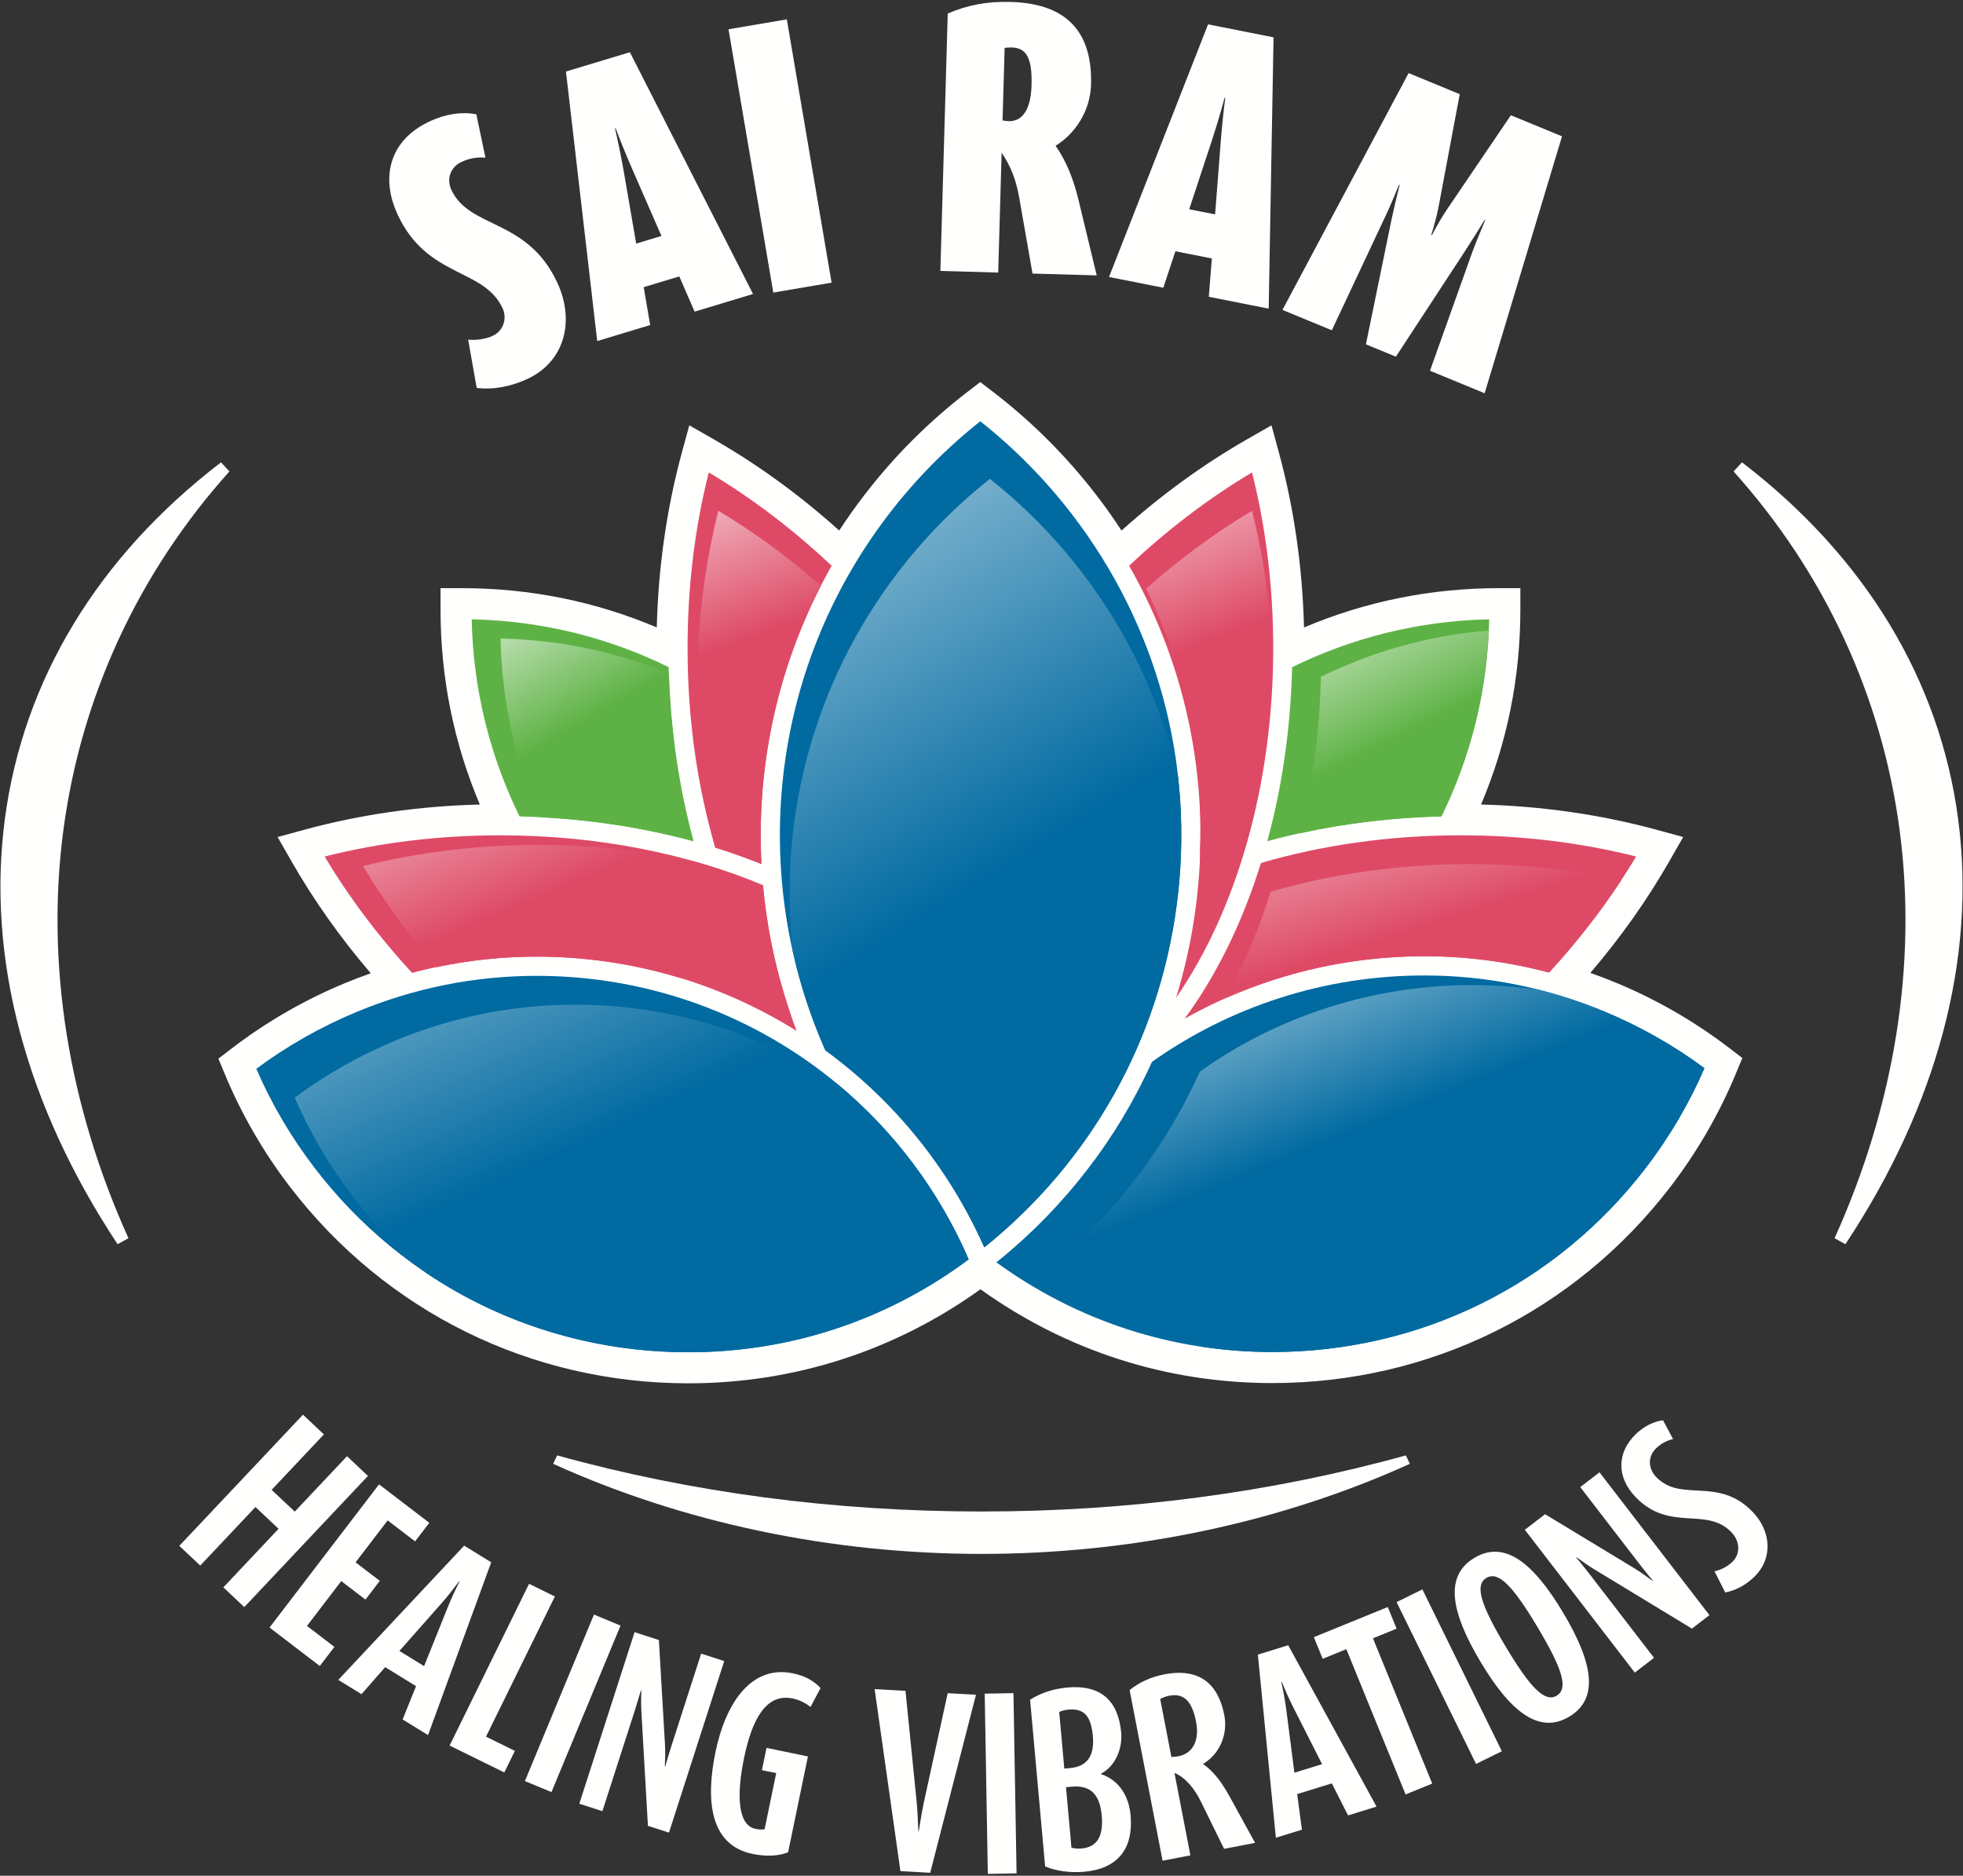 <svg version="1.1" xmlns="http://www.w3.org/2000/svg" xmlns:xlink="http://www.w3.org/1999/xlink" viewBox="0, 0, 494, 472">
  <rect x="0" y="0" width="494" height="472" fill="#333333" stroke="none"/>
  <defs>
    <linearGradient id="Gradient_1" gradientUnits="userSpaceOnUse" x1="327.544" y1="137.161" x2="373.175" y2="228.598">
      <stop offset="0" stop-color="#FFFFFE"/>
      <stop offset="0.532" stop-color="#5EB245"/>
      <stop offset="1" stop-color="#5EB245"/>
    </linearGradient>
    <linearGradient id="Gradient_2" gradientUnits="userSpaceOnUse" x1="275.169" y1="101.909" x2="320.323" y2="217.357">
      <stop offset="0" stop-color="#FFFFFE"/>
      <stop offset="0.532" stop-color="#DE4A66"/>
      <stop offset="1" stop-color="#DE4A66"/>
    </linearGradient>
    <linearGradient id="Gradient_3" gradientUnits="userSpaceOnUse" x1="122.641" y1="136.875" x2="170.755" y2="219.669">
      <stop offset="0" stop-color="#FFFFFE"/>
      <stop offset="0.532" stop-color="#5EB245"/>
      <stop offset="1" stop-color="#5EB245"/>
    </linearGradient>
    <linearGradient id="Gradient_4" gradientUnits="userSpaceOnUse" x1="308.437" y1="202.511" x2="371.099" y2="356.345">
      <stop offset="0" stop-color="#FFFFFE"/>
      <stop offset="0.532" stop-color="#006AA1"/>
      <stop offset="1" stop-color="#006AA1"/>
    </linearGradient>
    <linearGradient id="Gradient_5" gradientUnits="userSpaceOnUse" x1="151.146" y1="58.947" x2="337.716" y2="362.476">
      <stop offset="0" stop-color="#FFFFFE"/>
      <stop offset="0.532" stop-color="#006AA1"/>
      <stop offset="1" stop-color="#006AA1"/>
    </linearGradient>
    <linearGradient id="Gradient_6" gradientUnits="userSpaceOnUse" x1="91.455" y1="151.764" x2="208.061" y2="401.828">
      <stop offset="0" stop-color="#FFFFFE"/>
      <stop offset="0.532" stop-color="#006AA1"/>
      <stop offset="1" stop-color="#006AA1"/>
    </linearGradient>
    <linearGradient id="Gradient_7" gradientUnits="userSpaceOnUse" x1="335.734" y1="164.464" x2="376.359" y2="294.028">
      <stop offset="0" stop-color="#FFFFFE"/>
      <stop offset="0.532" stop-color="#DE4A66"/>
      <stop offset="1" stop-color="#DE4A66"/>
    </linearGradient>
    <linearGradient id="Gradient_8" gradientUnits="userSpaceOnUse" x1="164.562" y1="103.441" x2="205.361" y2="212.646">
      <stop offset="0" stop-color="#FFFFFE"/>
      <stop offset="0.532" stop-color="#DE4A66"/>
      <stop offset="1" stop-color="#DE4A66"/>
    </linearGradient>
    <linearGradient id="Gradient_9" gradientUnits="userSpaceOnUse" x1="113.336" y1="153.371" x2="168.596" y2="283.931">
      <stop offset="0" stop-color="#FFFFFE"/>
      <stop offset="0.532" stop-color="#DE4A66"/>
      <stop offset="1" stop-color="#DE4A66"/>
    </linearGradient>
  </defs>
  <g id="logo">
    <path d="M435.175,263.713 C426.439,257.021 416.83,251.486 406.613,247.259 C404.522,246.394 402.382,245.576 400.218,244.815 C407.854,235.89 414.538,226.445 420.12,216.681 L423.581,210.626 L416.852,208.791 C402.819,204.968 387.993,202.838 372.717,202.445 C379.281,186.95 382.606,170.474 382.606,153.403 L382.606,148.003 L377.207,148.003 C360.136,148.003 343.66,151.329 328.162,157.893 C327.769,142.622 325.637,127.794 321.812,113.758 L319.979,107.028 L313.923,110.49 C302.84,116.827 292.195,124.561 282.238,133.508 C280.255,130.473 278.154,127.506 275.964,124.655 C268.454,114.877 259.711,106.132 249.977,98.663 L246.687,96.138 L243.4,98.665 C233.674,106.141 224.938,114.894 217.435,124.68 C215.257,127.521 213.166,130.477 211.193,133.5 C201.241,124.557 190.6,116.826 179.518,110.49 L173.463,107.028 L171.629,113.758 C167.804,127.791 165.673,142.612 165.279,157.881 C149.789,151.324 133.322,148.003 116.263,148.003 L110.864,148.003 L110.864,153.403 C110.864,170.476 114.188,186.95 120.752,202.444 C105.469,202.835 90.633,204.966 76.589,208.791 L69.86,210.626 L73.321,216.681 C78.922,226.478 85.631,235.955 93.301,244.906 C91.101,245.679 88.925,246.512 86.796,247.395 C76.581,251.633 66.976,257.176 58.249,263.873 L54.959,266.397 L56.55,270.226 C60.769,280.388 66.323,289.987 73.057,298.756 C97.137,330.109 133.653,348.091 173.244,348.091 C199.831,348.091 225.191,339.915 246.738,324.421 C268.264,339.873 293.596,348.028 320.149,348.03 C359.779,348.03 396.318,330.017 420.396,298.61 C427.124,289.834 432.67,280.23 436.881,270.064 L438.465,266.234 z" fill="#FFFFFE"/>
    <path d="M325.172,167.889 C324.802,183.172 322.666,197.959 318.924,211.677 C332.648,207.94 347.443,205.805 362.727,205.435 C370.112,190.41 374.404,173.602 374.766,155.844 C357.007,156.206 340.199,160.502 325.172,167.889" fill="#5EB245"/>
    <path d="M332.421,170.306 C332.091,183.951 330.342,197.196 327.311,209.643 L327.311,209.643 C338.608,207.173 350.506,205.731 362.727,205.435 L362.727,205.435 C369.722,191.203 373.936,175.369 374.671,158.644 L374.671,158.644 C359.621,159.884 345.36,163.945 332.421,170.306" fill="url(#Gradient_1)"/>
    <path d="M300.92,228.288 C299.897,236.083 298.234,243.691 295.974,251.059 C310.968,229.372 320.413,197.97 320.413,163.083 C320.413,147.785 318.617,132.928 315.074,118.871 C304.19,125.371 293.82,133.251 284.153,142.361 C298.941,168.288 304.872,198.177 300.92,228.288" fill="#DE4A66"/>
    <path d="M288.448,148.11 C298.313,168.46 302.973,190.882 301.976,213.726 L301.976,213.726 C302.326,221.737 301.986,229.835 300.92,237.951 L300.92,237.951 C300.754,239.217 300.565,240.476 300.365,241.732 L300.365,241.732 C311.982,221.904 319.404,195.669 320.314,166.711 L320.314,166.711 C319.904,153.54 318.15,140.734 315.074,128.533 L315.074,128.533 C305.784,134.082 296.872,140.643 288.448,148.11" fill="url(#Gradient_2)"/>
    <path d="M174.513,211.682 C170.774,197.957 168.639,183.159 168.269,167.87 C153.249,160.494 136.45,156.205 118.703,155.844 C119.064,173.604 123.362,190.412 130.748,205.436 C146.021,205.809 160.799,207.943 174.513,211.682" fill="#5EB245"/>
    <path d="M135.855,205.634 C149.314,206.314 162.335,208.361 174.514,211.681 L174.514,211.681 C170.905,198.441 168.808,184.194 168.331,169.478 L168.331,169.478 C155.211,164.089 140.921,160.981 125.953,160.677 L125.953,160.677 C126.278,176.634 129.789,191.818 135.855,205.634" fill="url(#Gradient_3)"/>
    <path d="M403.626,254.481 C389.157,248.495 373.95,245.46 358.425,245.46 C333.24,245.46 309.467,253.332 289.889,267.209 C281.1,286.69 267.807,303.927 250.744,317.65 C271.064,332.412 294.985,340.214 320.144,340.214 C357.327,340.214 391.607,323.317 414.194,293.855 C420.127,286.115 425.08,277.692 428.932,268.794 C421.141,263.02 412.637,258.209 403.626,254.481" fill="#006AA1"/>
    <path d="M301.971,269.625 C293.182,289.107 279.889,306.343 262.826,320.067 L262.826,320.067 C275.057,328.952 288.599,335.296 302.925,338.955 L302.925,338.955 C308.58,339.778 314.327,340.214 320.144,340.214 L320.144,340.214 C357.327,340.214 391.607,323.317 414.193,293.855 L414.193,293.855 C420.127,286.115 425.08,277.692 428.932,268.794 L428.932,268.794 C421.141,263.02 412.636,258.21 403.626,254.481 L403.626,254.481 C398.335,252.292 392.943,250.502 387.474,249.106 L387.474,249.106 C381.875,248.291 376.212,247.877 370.506,247.877 L370.506,247.877 C345.322,247.877 321.548,255.749 301.971,269.625" fill="url(#Gradient_4)"/>
    <path d="M269.766,129.415 C263.052,120.674 255.297,112.807 246.692,106.009 C238.095,112.813 230.346,120.686 223.638,129.435 C193.033,169.354 188.642,221.245 207.699,264.292 C224.81,276.756 238.728,293.683 247.707,313.884 C274.482,292.349 291.643,261.851 296.129,227.659 C300.749,192.458 291.386,157.567 269.766,129.415" fill="#006AA1"/>
    <path d="M226.053,143.931 C204.351,172.239 195.845,206.564 199.52,239.489 L199.52,239.489 C201.424,247.974 204.154,256.286 207.699,264.293 L207.699,264.293 C224.809,276.757 238.728,293.683 247.707,313.884 L247.707,313.884 C274.482,292.349 291.642,261.852 296.129,227.659 L296.129,227.659 C297.542,216.892 297.641,206.155 296.487,195.634 L296.487,195.634 C292.314,177.06 284.121,159.457 272.182,143.911 L272.182,143.911 C265.467,135.17 257.712,127.303 249.108,120.507 L249.108,120.507 C240.51,127.309 232.762,135.182 226.053,143.931" fill="url(#Gradient_5)"/>
    <path d="M173.244,340.276 C136.101,340.276 101.844,323.408 79.256,293.996 C73.317,286.263 68.358,277.845 64.497,268.949 C72.283,263.168 80.783,258.35 89.791,254.613 C104.286,248.603 119.525,245.555 135.083,245.555 C182.524,245.555 224.983,273.495 243.775,316.904 C223.218,332.2 198.871,340.276 173.244,340.276" fill="#006AA1"/>
    <path d="M99.454,261.863 C90.447,265.6 81.947,270.417 74.161,276.198 L74.161,276.198 C78.022,285.094 82.981,293.512 88.92,301.245 L88.92,301.245 C94.372,308.345 100.51,314.706 107.199,320.282 L107.199,320.282 C126.426,333.216 149.23,340.276 173.244,340.276 L173.244,340.276 C198.871,340.276 223.218,332.2 243.775,316.904 L243.775,316.904 C236.242,299.503 224.899,284.597 210.964,272.97 L210.964,272.97 C191.838,260.087 168.945,252.804 144.747,252.804 L144.747,252.804 C129.189,252.804 113.95,255.852 99.454,261.863" fill="url(#Gradient_6)"/>
    <path d="M192.012,222.777 C173.123,214.835 150.374,210.193 125.913,210.193 C110.613,210.193 95.757,211.987 81.701,215.53 C87.839,225.808 95.225,235.617 103.698,244.819 C113.932,242.102 124.434,240.722 135.083,240.722 C158.8,240.722 181.312,247.441 200.477,259.426 C195.994,247.628 193.156,235.287 192.012,222.777" fill="#DE4A66"/>
    <path d="M367.528,210.193 C349.588,210.193 332.575,212.698 317.324,217.162 C313.619,229.079 308.681,240.1 302.579,249.784 C301.142,252.065 299.657,254.245 298.129,256.325 C316.138,246.237 336.774,240.627 358.425,240.627 C369.079,240.627 379.587,242.009 389.826,244.729 C398.264,235.553 405.622,225.774 411.74,215.53 C397.685,211.987 382.828,210.193 367.528,210.193" fill="#DE4A66"/>
    <path d="M319.74,224.408 C316.761,233.991 312.971,242.978 308.434,251.173 L308.434,251.173 C323.846,244.347 340.798,240.627 358.425,240.627 L358.425,240.627 C369.078,240.627 379.587,242.01 389.826,244.729 L389.826,244.729 C396.643,237.315 402.742,229.501 408.065,221.373 L408.065,221.373 C395.832,218.767 383.053,217.439 369.944,217.439 L369.944,217.439 C352.003,217.439 334.992,219.944 319.74,224.408" fill="url(#Gradient_7)"/>
    <path d="M191.627,217.415 C190.284,191.806 196.03,165.721 209.293,142.366 C199.625,133.254 189.253,125.373 178.367,118.871 C174.823,132.927 173.027,147.783 173.027,163.082 C173.027,181.021 175.529,198.034 179.994,213.28 C183.98,214.519 187.86,215.9 191.627,217.415" fill="#DE4A66"/>
    <path d="M175.443,172.746 C175.443,186.424 176.902,199.561 179.572,211.789 L179.572,211.789 C179.713,212.286 179.85,212.786 179.994,213.28 L179.994,213.28 C183.98,214.519 187.86,215.9 191.627,217.415 L191.627,217.415 C190.38,193.627 195.259,169.434 206.587,147.394 L206.587,147.394 C198.405,140.228 189.773,133.902 180.783,128.533 L180.783,128.533 C177.239,142.589 175.443,157.447 175.443,172.746" fill="url(#Gradient_8)"/>
    <path d="M353.796,366.227 C320.009,375.595 284.078,380.345 247.001,380.345 C209.922,380.345 173.99,375.595 140.204,366.226 L139.205,368.349 C171.899,383.178 209.174,391.016 247.001,391.016 C284.827,391.016 322.101,383.178 354.795,368.35 z" fill="#FFFFFE"/>
    <path d="M91.367,217.947 C96.652,226.795 102.866,235.294 109.898,243.36 L109.898,243.36 C118.159,241.619 126.573,240.723 135.084,240.723 L135.084,240.723 C147.126,240.723 158.856,242.463 169.998,245.737 L169.998,245.737 C180.182,247.853 189.966,251.222 199.145,255.728 L199.145,255.728 C195.433,245.058 193.037,233.987 192.012,222.777 L192.012,222.777 C186.506,220.463 180.663,218.437 174.553,216.716 L174.553,216.716 C162.343,214.058 149.229,212.608 135.579,212.608 L135.579,212.608 C120.279,212.608 105.423,214.403 91.367,217.947" fill="url(#Gradient_9)"/>
    <path d="M56.207,399.435 L70.101,384.701 L64.285,379.217 L50.392,393.952 L45.127,388.987 L76.248,355.983 L81.513,360.947 L68.36,374.895 L74.176,380.378 L87.328,366.43 L92.593,371.395 L61.472,404.399 z" fill="#FFFFFE"/>
    <path d="M67.828,409.545 L95.386,373.516 L108.039,383.193 L104.463,387.869 L97.557,382.587 L89.487,393.139 L95.578,397.797 L91.969,402.515 L85.878,397.857 L77.25,409.138 L84.156,414.419 L80.481,419.223 z" fill="#FFFFFE"/>
    <path d="M112.836,404.058 C113.702,401.928 114.773,399.67 115.626,397.975 L115.534,397.918 C114.405,399.444 112.874,401.418 111.364,403.153 L100.513,415.437 L106.724,419.256 z M101.325,432.675 L104.705,424.291 L96.93,419.511 L90.974,426.31 L85.131,422.717 L116.808,388.938 L123.617,393.125 L107.72,436.607 z" fill="#FFFFFE"/>
    <path d="M113.147,439.246 L133.142,398.538 L139.636,401.727 L122.307,437.008 L129.577,440.578 L126.911,446.006 z" fill="#FFFFFE"/>
    <path d="M132.096,448.18 L149.476,406.28 L156.16,409.053 L138.78,450.952 z" fill="#FFFFFE"/>
    <path d="M163.055,459.445 L161.418,430.895 C161.313,428.932 161.328,427.123 161.379,425.381 L161.276,425.347 C160.815,426.957 160.27,428.824 159.757,430.417 L151.595,455.753 L145.787,453.882 L159.694,410.713 L165.81,412.683 L167.359,439.218 C167.446,441.062 167.395,442.804 167.309,444.478 L167.412,444.511 C167.857,442.953 168.352,441.241 168.866,439.647 L176.448,416.11 L182.255,417.981 L168.348,461.15 z" fill="#FFFFFE"/>
    <path d="M189.367,466.504 C178.843,464.326 177.452,453.45 180.067,440.811 C182.529,428.911 188.855,418.858 199.538,421.068 C202.553,421.692 204.78,422.925 206.494,424.769 L203.963,429.539 C202.888,428.6 201.136,427.741 199.444,427.391 C192.727,426.002 189.219,432.831 187.26,442.298 C185.324,451.659 185.623,459.276 190.118,460.207 C190.965,460.382 191.78,460.441 192.416,460.296 L195.337,446.175 L191.741,445.431 L192.901,439.825 L203.319,441.981 L198.33,466.097 C195.92,467.087 192.699,467.193 189.367,466.504" fill="#FFFFFE"/>
    <path d="M234.094,471.255 L226.598,470.839 L220.105,425.043 L227.87,425.474 L230.695,453.541 C230.899,455.716 231.016,458.482 231.103,460.812 L231.211,460.817 C231.55,458.619 232.031,455.778 232.475,453.64 L238.493,426.063 L245.612,426.458 z" fill="#FFFFFE"/>
    <path d="M248.591,471.527 L247.809,426.179 L255.043,426.054 L255.825,471.402 z" fill="#FFFFFE"/>
    <path d="M269.77,449.583 L268.264,449.719 L269.637,464.941 C270.415,465.142 271.29,465.226 272.15,465.148 C276.023,464.799 277.741,462.203 277.255,456.825 C276.76,451.339 274.234,449.181 269.77,449.583 M268.888,430.196 C268.082,430.269 267.285,430.449 266.556,430.786 L267.841,445.04 L269.294,444.908 C273.543,444.525 275.471,441.857 275.025,436.908 C274.588,432.067 273.03,429.822 268.888,430.196 M272.894,470.991 C269.452,471.302 265.887,470.864 263.013,469.659 L259.229,427.705 C261.895,426.001 265.108,424.952 268.604,424.637 C276.941,423.885 281.421,427.872 282.155,435.994 C282.508,439.921 280.746,444.418 277.067,446.322 L277.077,446.43 C281.437,447.88 284.06,451.71 284.516,456.767 C285.292,465.372 281.124,470.249 272.894,470.991" fill="#FFFFFE"/>
    <path d="M294.232,426.702 C293.437,426.856 292.619,427.179 291.97,427.524 L294.787,442.105 C295.337,442.109 295.878,442.059 296.567,441.927 C300.225,441.221 301.9,437.927 300.999,433.261 C299.985,428.012 297.891,425.996 294.232,426.702 M308.051,465.229 L302.252,453.425 C300.706,450.258 298.427,447.288 295.564,446.136 L299.568,466.868 L292.569,468.22 L284.275,425.269 C286.756,423.306 289.582,421.99 293.029,421.324 C301.883,419.615 306.59,423.765 308.106,431.613 C309.068,436.598 306.779,441.55 302.718,443.874 C305.565,445.8 307.631,448.81 309.4,451.989 L315.846,463.724 z" fill="#FFFFFE"/>
    <path d="M325.303,429.309 C324.271,427.254 323.279,424.96 322.566,423.203 L322.462,423.235 C322.866,425.088 323.342,427.541 323.652,429.82 L325.741,446.075 L332.706,443.92 z M339.241,456.822 L335.163,448.756 L326.445,451.454 L327.633,460.413 L321.081,462.44 L316.548,416.359 L324.183,413.997 L346.412,454.603 z" fill="#FFFFFE"/>
    <path d="M345.512,412.257 L360.425,448.809 L353.725,451.543 L338.812,414.99 L332.862,417.418 L330.638,411.968 L349.239,404.379 L351.462,409.829 z" fill="#FFFFFE"/>
    <path d="M371.454,443.861 L351.459,403.14 L357.955,399.95 L377.95,440.672 z" fill="#FFFFFE"/>
    <path d="M374.061,397.063 C371.094,398.835 372.547,403.691 378.862,414.26 C385.176,424.83 388.79,428.457 391.757,426.684 C394.724,424.912 393.243,420.01 386.928,409.441 C380.614,398.872 377.028,395.291 374.061,397.063 M394.915,431.969 C387.359,436.483 380.155,430.848 372.594,418.193 C365.034,405.538 363.486,396.524 371.041,392.01 C378.598,387.496 385.801,393.13 393.362,405.786 C400.922,418.441 402.471,427.455 394.915,431.969" fill="#FFFFFE"/>
    <path d="M425.783,409.816 L401.337,394.972 C399.66,393.946 398.178,392.906 396.771,391.877 L396.686,391.942 C397.75,393.236 398.978,394.743 400,396.069 L416.241,417.163 L411.406,420.885 L383.734,384.945 L388.825,381.025 L411.562,394.799 C413.13,395.773 414.536,396.803 415.867,397.823 L415.953,397.757 C414.922,396.506 413.792,395.128 412.77,393.801 L397.681,374.206 L402.516,370.483 L430.189,406.422 z" fill="#FFFFFE"/>
    <path d="M441.393,396.864 C439.327,398.844 436.816,400.205 434.169,400.721 L431.455,395.393 C433.028,395.083 434.766,394.165 435.936,393.044 C438.158,390.914 437.768,387.697 435.75,385.592 C429.397,378.965 420.203,385.682 411.571,376.677 C406.825,371.725 406.803,365.538 411.715,360.829 C413.743,358.886 416.135,357.715 418.51,357.383 L421.045,362.135 C419.588,362.409 418.043,363.217 416.795,364.413 C414.613,366.506 414.74,369.525 416.794,371.67 C423.073,378.219 432.384,371.388 441.091,380.472 C445.688,385.267 446.305,392.156 441.393,396.864" fill="#FFFFFE"/>
    <path d="M132.769,95.328 C128.567,97.297 124.18,98.115 119.969,97.613 L117.811,85.461 C119.773,85.69 122.252,85.324 124.064,84.476 C126.527,83.322 127.75,80.275 126.46,77.522 C121.709,67.38 107.577,70.024 100.111,54.086 C95.631,44.522 98.088,35.244 108.085,30.56 C112.215,28.627 116.202,28.085 119.871,28.751 L122.168,39.69 C120.206,39.461 118.084,39.836 116.128,40.752 C113.303,42.076 112.331,45.093 113.586,47.773 C118.235,57.699 132.624,54.847 140.226,71.075 C144.638,80.493 142.332,90.849 132.769,95.328" fill="#FFFFFE"/>
    <path d="M159.139,42.618 C157.499,38.85 156.175,35.573 154.928,32.273 L154.775,32.319 C155.563,35.759 156.274,39.221 156.994,43.265 L160.101,61.298 L166.457,59.378 z M174.8,78.419 L170.952,69.553 L161.992,72.26 L163.618,81.797 L150.293,85.821 L142.426,17.998 L158.509,13.14 L189.504,73.977 z" fill="#FFFFFE"/>
    <path d="M194.604,73.619 L183.338,7.366 L198.008,4.871 L209.274,71.125 z" fill="#FFFFFE"/>
    <path d="M254.586,11.942 C253.946,11.923 253.224,11.983 252.822,12.051 L252.3,30.285 C252.617,30.375 253.095,30.468 253.815,30.489 C257.334,30.589 259.422,27.528 259.596,21.45 C259.802,14.253 258.105,12.043 254.586,11.942 M259.841,68.838 L256.469,49.613 C255.711,45.349 254.372,41.79 252.066,38.442 L251.203,68.591 L236.649,68.174 L238.503,3.398 C243.445,1.298 248.275,0.316 254.434,0.493 C268.988,0.909 274.931,8.602 274.566,21.318 C274.374,28.036 270.449,33.766 265.644,36.67 C268.488,40.754 270.197,45.364 271.344,50.039 L275.995,69.301 z" fill="#FFFFFE"/>
    <path d="M307.202,35.715 C307.525,31.619 307.896,28.105 308.346,24.605 L308.188,24.573 C307.268,27.98 306.269,31.37 305.005,35.279 L299.274,52.657 L305.788,53.949 z M304.205,74.679 L304.974,65.043 L295.793,63.223 L292.748,72.406 L279.093,69.698 L304.016,6.128 L320.497,9.397 L319.272,77.667 z" fill="#FFFFFE"/>
    <path d="M359.864,93.291 L370.44,63.645 C370.945,62.21 371.524,60.805 372.104,59.399 L373.75,55.405 L373.602,55.345 C372.226,57.633 370.459,60.451 368.813,62.975 L351.285,89.754 L343.741,86.645 L350.176,55.292 C350.737,52.668 351.5,49.349 352.228,46.533 L352.08,46.473 C351.074,48.913 349.794,52.02 348.548,54.621 L335.162,83.108 L322.736,77.986 L354.484,18.391 L367.353,23.695 L362.13,51.48 C361.672,54.061 360.93,56.697 360.177,59.155 L360.325,59.216 C361.522,56.941 362.855,54.549 364.348,52.396 L380.221,29 L393.091,34.305 L373.62,98.961 z" fill="#FFFFFE"/>
    <path d="M438.38,116.343 L436.266,118.63 C459.177,144.133 473.628,175.367 478.059,208.956 C482.492,242.569 476.829,278.055 461.679,311.579 L464.409,313.086 C487.582,278.076 497.393,241.084 492.779,206.11 C488.159,171.093 469.349,140.052 438.38,116.343" fill="#FFFFFE"/>
    <path d="M57.734,118.631 L55.62,116.344 C24.651,140.052 5.84,171.093 1.221,206.111 C-3.393,241.085 6.418,278.076 29.592,313.084 L32.322,311.577 C17.171,278.054 11.507,242.569 15.941,208.956 C20.37,175.37 34.822,144.136 57.734,118.631" fill="#FFFFFE"/>
  </g>
</svg>
